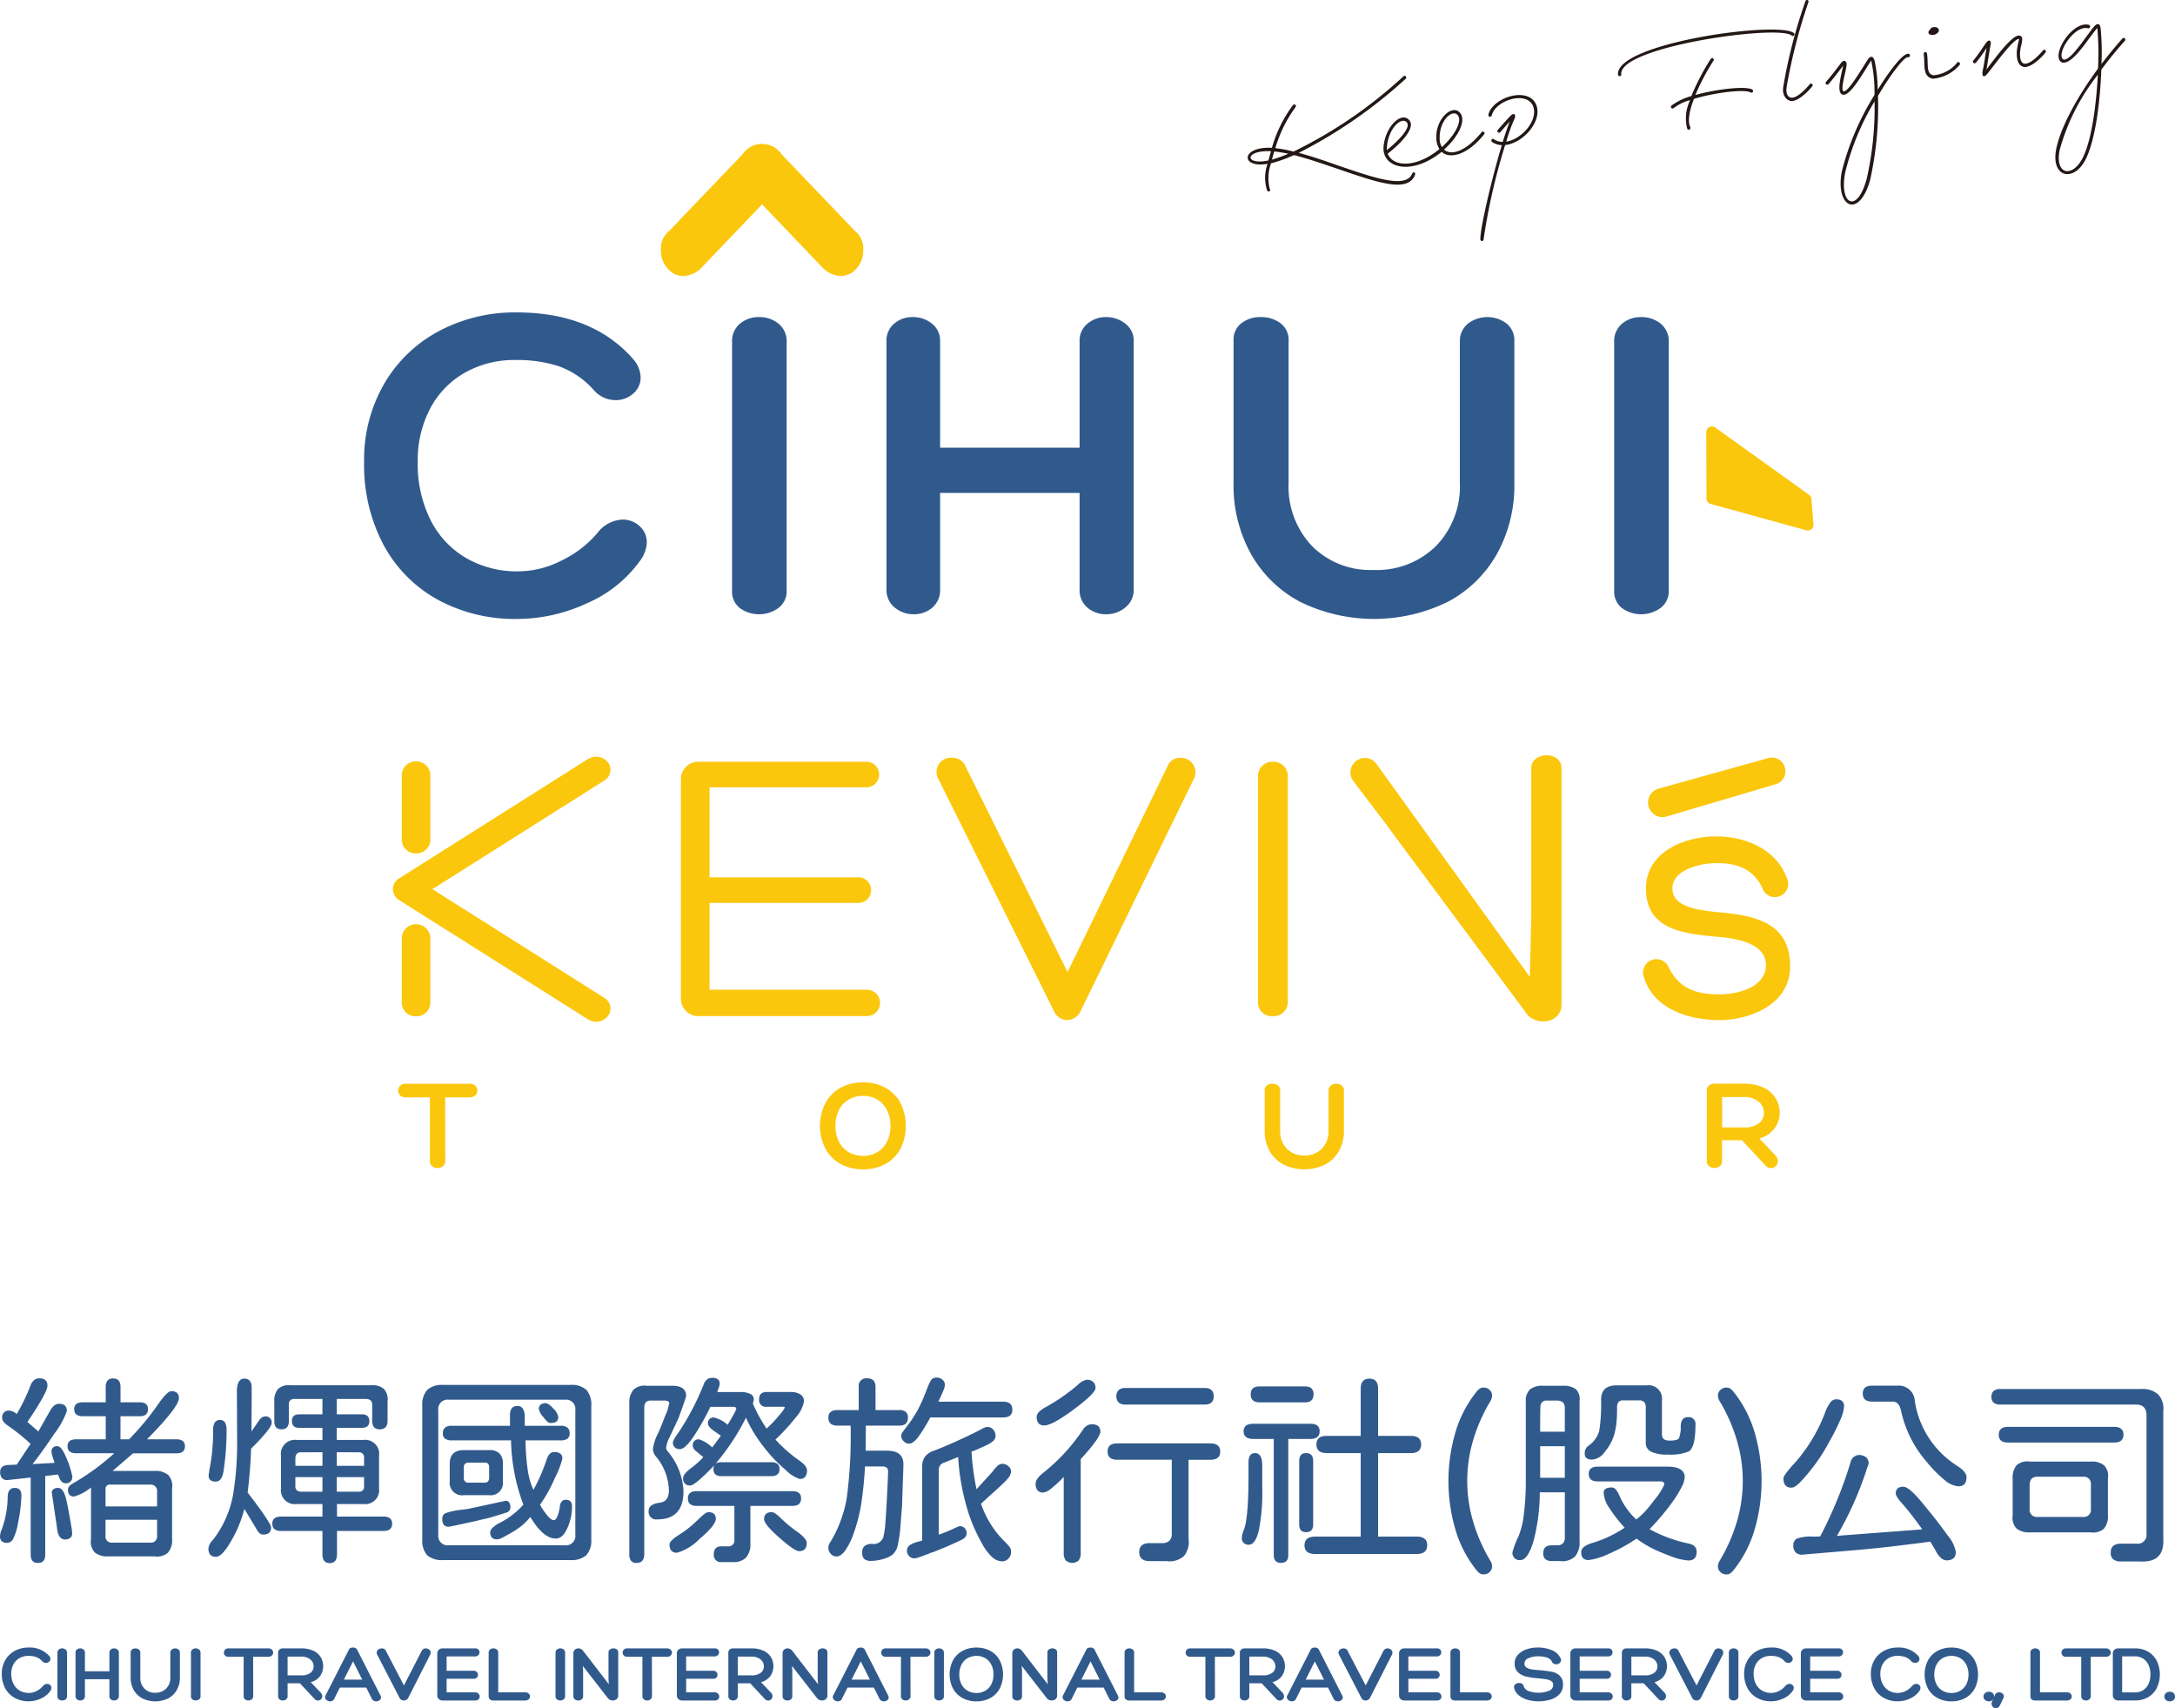 <svg xmlns="http://www.w3.org/2000/svg" xmlns:xlink="http://www.w3.org/1999/xlink" width="229.477" height="180.205" viewBox="0 0 229.477 180.205">
  <defs>
    <clipPath id="clip-path">
      <rect id="Rectangle_3874" data-name="Rectangle 3874" width="229.477" height="180.205" fill="none"/>
    </clipPath>
  </defs>
  <g id="Group_9795" data-name="Group 9795" transform="translate(-429 -4181)">
    <g id="Group_9794" data-name="Group 9794" transform="translate(429 4181)">
      <g id="Group_9793" data-name="Group 9793" clip-path="url(#clip-path)">
        <path id="Path_20403" data-name="Path 20403" d="M278.15,313.292a1.391,1.391,0,1,1,0,2.781H260.5a1.834,1.834,0,0,1-1.933-1.853V291.06a1.83,1.83,0,0,1,1.933-1.82h17.7a1.351,1.351,0,0,1-.044,2.7H261.589v9.495h15.768a1.352,1.352,0,0,1,0,2.7H261.589v9.153Z" transform="translate(-186.727 -208.88)" fill="#fbc70d"/>
        <path id="Path_20404" data-name="Path 20404" d="M357.257,287.732a1.46,1.46,0,0,1,1.386.883l10.775,21.725,10.526-21.679a1.43,1.43,0,0,1,1.347-.929,1.549,1.549,0,0,1,1.548,2.024l-12.076,24.766a1.625,1.625,0,0,1-1.384.885,1.571,1.571,0,0,1-1.428-1.016L355.705,289.8a1.508,1.508,0,0,1,1.552-2.07" transform="translate(-256.783 -207.791)" fill="#fbc70d"/>
        <path id="Path_20405" data-name="Path 20405" d="M479.277,289.24a1.511,1.511,0,0,1,1.594,1.559v23.8a1.491,1.491,0,0,1-1.594,1.477,1.432,1.432,0,0,1-1.554-1.477V290.8a1.5,1.5,0,0,1,1.554-1.559" transform="translate(-344.997 -208.88)" fill="#fbc70d"/>
        <path id="Path_20406" data-name="Path 20406" d="M626.642,331.285c1.174,2.512,3.205,2.966,5.372,2.966,2.311,0,4.927-.889,4.945-3.061.022-1.852-1.935-2.728-4.906-2.989-3.737-.331-7.748-.715-7.748-5.117,0-3.9,4.122-5.492,7.419-5.492,2.842,0,6.308,1.177,7.5,4.522a1.4,1.4,0,1,1-2.656.882c-1.043-2.125-2.861-2.584-4.817-2.584-1.807,0-4.659.741-4.654,2.653.005,1.8,2.1,2.292,5.244,2.561,3.71.347,7.177,1.234,7.177,5.666,0,4.006-4.189,5.68-7.52,5.68-2.761,0-6.772-.959-7.877-4.434a1.411,1.411,0,0,1,2.527-1.253" transform="translate(-450.644 -229.355)" fill="#fbc70d"/>
        <path id="Path_20407" data-name="Path 20407" d="M159.366,411.706a.7.7,0,0,1,.222.511.68.68,0,0,1-.222.5.817.817,0,0,1-.6.218h-2.582l.01,6.713a.644.644,0,0,1-.255.549.914.914,0,0,1-.56.194.881.881,0,0,1-.563-.194.67.67,0,0,1-.245-.549v-6.713H152.01a.758.758,0,0,1-.581-.215.7.7,0,0,1-.2-.5.744.744,0,0,1,.2-.511.758.758,0,0,1,.581-.215h6.761a.808.808,0,0,1,.6.215" transform="translate(-109.216 -297.166)" fill="#fbc70d"/>
        <path id="Path_20408" data-name="Path 20408" d="M319.873,417.985a3.974,3.974,0,0,1-1.582,1.612,4.74,4.74,0,0,1-2.367.57,4.807,4.807,0,0,1-2.38-.57,4,4,0,0,1-1.6-1.612,5.331,5.331,0,0,1,0-4.8,3.972,3.972,0,0,1,1.6-1.619,4.807,4.807,0,0,1,2.38-.57,4.725,4.725,0,0,1,2.357.57,3.935,3.935,0,0,1,1.592,1.613,5.433,5.433,0,0,1,0,4.805m-2.437.363a2.7,2.7,0,0,0,1.015-1.112,3.594,3.594,0,0,0,.362-1.644,3.653,3.653,0,0,0-.362-1.658,2.673,2.673,0,0,0-1.015-1.116,2.858,2.858,0,0,0-1.512-.4,2.928,2.928,0,0,0-1.528.4,2.643,2.643,0,0,0-1.027,1.116,3.649,3.649,0,0,0-.362,1.658,3.591,3.591,0,0,0,.362,1.644,2.668,2.668,0,0,0,1.027,1.112,2.93,2.93,0,0,0,1.528.4,2.861,2.861,0,0,0,1.512-.4" transform="translate(-224.862 -296.809)" fill="#fbc70d"/>
        <path id="Path_20409" data-name="Path 20409" d="M487.247,411.685a.961.961,0,0,1,1.148-.007.653.653,0,0,1,.234.539v4.246a4.314,4.314,0,0,1-.518,2.126,3.664,3.664,0,0,1-1.466,1.431,5.015,5.015,0,0,1-4.387,0,3.654,3.654,0,0,1-1.466-1.431,4.261,4.261,0,0,1-.52-2.126v-4.274a.615.615,0,0,1,.234-.518.926.926,0,0,1,.57-.18.964.964,0,0,1,.59.18.632.632,0,0,1,.24.532v4.26a2.6,2.6,0,0,0,.7,1.88,2.439,2.439,0,0,0,1.834.72,2.5,2.5,0,0,0,1.862-.72,2.563,2.563,0,0,0,.707-1.88v-4.228a.674.674,0,0,1,.241-.549" transform="translate(-346.838 -297.166)" fill="#fbc70d"/>
        <path id="Path_20410" data-name="Path 20410" d="M655.651,419.675a.731.731,0,0,1-.721.721.779.779,0,0,1-.581-.278l-2.488-2.665h-2.093v2.207a.662.662,0,0,1-.245.532.928.928,0,0,1-1.132,0,.615.615,0,0,1-.236-.519v-7.46a.68.68,0,0,1,.224-.523.825.825,0,0,1,.581-.2h3.1a4.754,4.754,0,0,1,2.051.4,2.974,2.974,0,0,1,1.267,1.081,2.8,2.8,0,0,1-1.68,4.287l1.666,1.76a.947.947,0,0,1,.29.658m-3.58-3.577a2.462,2.462,0,0,0,1.576-.433,1.343,1.343,0,0,0,.534-1.09,1.51,1.51,0,0,0-.569-1.2,2.333,2.333,0,0,0-1.541-.475h-2.3v3.2Z" transform="translate(-468.078 -297.165)" fill="#fbc70d"/>
        <path id="Path_20411" data-name="Path 20411" d="M639.163,290.566l-11.338,3.36a1.532,1.532,0,1,1-.8-2.956L638.4,287.8a1.439,1.439,0,1,1,.765,2.764" transform="translate(-451.964 -207.791)" fill="#fbc70d"/>
        <path id="Path_20412" data-name="Path 20412" d="M531.856,288.152V303.8l-.163,6.365-16.2-22.5a1.522,1.522,0,0,0-2.465,1.783l2.87,3.779v-.011l2.264,3.049.756,1.026.005.005,12.344,16.62c.882,1.475,3.776,1.267,3.776-.845V288.152c0-1.853-3.19-1.771-3.19,0" transform="translate(-370.292 -207.113)" fill="#fbc70d"/>
        <path id="Path_20413" data-name="Path 20413" d="M170.649,315.287a1.564,1.564,0,0,1-.857-.245l-19.936-12.589a1.358,1.358,0,0,1-.651-1.146,1.341,1.341,0,0,1,.651-1.134l19.936-12.6a1.61,1.61,0,0,1,2.1.352,1.309,1.309,0,0,1-.385,1.92l-18.134,11.461,18.134,11.466a1.305,1.305,0,0,1,.385,1.917,1.547,1.547,0,0,1-1.242.6" transform="translate(-107.751 -207.503)" fill="#fbc70d"/>
        <path id="Path_20414" data-name="Path 20414" d="M154.072,360.655a1.447,1.447,0,0,1-1.51-1.382v-6.944a1.514,1.514,0,0,1,3.017,0v6.944a1.444,1.444,0,0,1-1.507,1.382" transform="translate(-110.176 -253.444)" fill="#fbc70d"/>
        <path id="Path_20415" data-name="Path 20415" d="M154.072,298.786a1.453,1.453,0,0,1-1.51-1.386v-6.942a1.514,1.514,0,0,1,3.017,0V297.4a1.45,1.45,0,0,1-1.507,1.386" transform="translate(-110.176 -208.761)" fill="#fbc70d"/>
        <path id="Path_20416" data-name="Path 20416" d="M2.261,535.7a16.418,16.418,0,0,1-.384,3.029,5.408,5.408,0,0,1-.459,1.493.766.766,0,0,1-.65.491q-.768,0-.768-.7a2.12,2.12,0,0,1,.192-.747,10.228,10.228,0,0,0,.618-3.413q.021-.938.747-.938.7,0,.7.789m2.517-2.048v8.3q0,.874-.768.875t-.768-.875V533.82l-2.367.256a.736.736,0,0,1-.64-.181.908.908,0,0,1-.213-.65q0-.683.789-.747l.96-.042,1.45-2.175h.021a20.1,20.1,0,0,0-2.41-1.941q-.6-.405-.6-.81a.688.688,0,0,1,.789-.768,1.314,1.314,0,0,1,.747.363,19.876,19.876,0,0,0,1.408-2.9q.3-.874.981-.874.853,0,.853.789,0,.683-2.112,3.818l1.152,1,1.258-2.218q.405-.7.917-.7.831,0,.832.768a8.665,8.665,0,0,1-1.322,2.389q-1.429,2.133-2.3,3.2l2.325-.128-.192-.6a2.028,2.028,0,0,1-.128-.555.537.537,0,0,1,.618-.6q.426,0,.875,1.067a9.551,9.551,0,0,1,.7,2.111.651.651,0,0,1-.747.725q-.491,0-.746-.917Zm2.837,5.993a.61.61,0,0,1-.181.523.819.819,0,0,1-.565.181q-.747,0-.853-1.258l-.533-3.583a.456.456,0,0,1,.139-.448.8.8,0,0,1,.523-.149q.533,0,.81,1.088.128.448.448,2.218.021.149.171,1Zm11.9-9.107q0,.725-.917.725H14.034l-2.154,1.856H16.3a2.065,2.065,0,0,1,1.461.437,1.692,1.692,0,0,1,.395,1.4V540.3a2.024,2.024,0,0,1-.437,1.45,1.749,1.749,0,0,1-1.419.384H11.432a2.055,2.055,0,0,1-1.45-.427A1.715,1.715,0,0,1,9.6,540.3v-5.439a4.678,4.678,0,0,1-1.792.96q-.64,0-.64-.725,0-.384.64-.725a24.738,24.738,0,0,0,4.244-3.114H8.041q-.917,0-.917-.747,0-.725.917-.725h3.114v-2.432H8.745q-.917,0-.917-.747,0-.725.917-.725h2.41v-1.6a1.049,1.049,0,0,1,.192-.693.744.744,0,0,1,.6-.224q.768,0,.768.917v1.6h2.026q.874,0,.874.725,0,.747-.874.747H12.712v2.432h.9a27.144,27.144,0,0,0,3.093-3.732q.938-1.344,1.365-1.344.81,0,.81.725,0,.939-3.37,4.351H18.6q.917,0,.917.747m-7.87,4.031a.452.452,0,0,0-.512.512v1.792h5.439v-1.578a.665.665,0,0,0-.725-.725Zm4.927,3.711H11.134v1.685a.641.641,0,0,0,.725.725h3.989a.641.641,0,0,0,.725-.725Z" transform="translate(0 -377.946)" fill="#315a8c"/>
        <path id="Path_20417" data-name="Path 20417" d="M83.648,530.9q-.064,2.2-.363,4.607,2.474,3.221,2.474,3.69,0,.747-.832.746-.405,0-.683-.533l-1.28-2.133-.021-.043a13.216,13.216,0,0,1-1.45,3.477q-.917,1.578-1.536,1.579-.811,0-.81-.875a1.511,1.511,0,0,1,.469-.9,10.915,10.915,0,0,0,2.218-5.332,32.958,32.958,0,0,0,.341-5.076l-.021-5.247q0-1.364.789-1.365.768,0,.768.96v1.28l-.021,3.327.832-1.195a.8.8,0,0,1,.576-.384.632.632,0,0,1,.725.7q0,.533-2.176,2.709M79.169,533.7l.085-.6a20.094,20.094,0,0,0,.384-4.138q0-1.109.725-1.109.7,0,.7,1.045a27.944,27.944,0,0,1-.32,4.351q-.171,1.109-.832,1.109-.747,0-.747-.661m19.366,5.119q0,.747-.917.747H92.713v2.453q0,.938-.768.938t-.768-.938v-2.453H86.805q-.917,0-.917-.768,0-.746.917-.747h4.373v-1.322H88.469a1.471,1.471,0,0,1-1.664-1.664v-3.412a1.48,1.48,0,0,1,1.664-1.685h2.709v-1.28H88.725q-.768,0-.768-.725,0-.7.768-.7h2.453v-1.621H88.234a.528.528,0,0,0-.6.6v1.749q0,.853-.789.853-.747,0-.746-.853v-2.09a1.855,1.855,0,0,1,.395-1.312,1.625,1.625,0,0,1,1.269-.395h8.6a1.823,1.823,0,0,1,1.312.405,1.64,1.64,0,0,1,.373,1.3v2.047q0,.9-.832.9-.789,0-.789-.9v-1.706q0-.554-.619-.6H92.692v1.621h2.645q.788,0,.789.725,0,.7-.789.7H92.692v1.28h2.794a1.48,1.48,0,0,1,1.664,1.685v3.412a1.471,1.471,0,0,1-1.664,1.664H92.713v1.322h4.906q.917,0,.917.768m-7.358-7.55H88.9q-.533,0-.576.576v.853h2.858Zm0,2.624H88.319v.96q0,.533.576.576h2.282Zm1.514-2.624v1.429h2.879v-.853a.521.521,0,0,0-.576-.576Zm2.3,4.159a.509.509,0,0,0,.576-.576v-.96H92.692v1.536Z" transform="translate(-57.158 -378.056)" fill="#315a8c"/>
        <path id="Path_20418" data-name="Path 20418" d="M160.881,543.839a2.32,2.32,0,0,1-.512-1.685V528.1a2.328,2.328,0,0,1,.523-1.7,2.3,2.3,0,0,1,1.674-.523H176a2.289,2.289,0,0,1,1.685.523,2.36,2.36,0,0,1,.512,1.7v14.055a2.289,2.289,0,0,1-.523,1.685,2.325,2.325,0,0,1-1.674.512H162.566a2.319,2.319,0,0,1-1.685-.512m15.634-2.176V528.546a.99.99,0,0,0-1.13-1.109h-12.2a.99.99,0,0,0-1.13,1.109v13.117a1,1,0,0,0,1.13,1.13h12.2a1,1,0,0,0,1.13-1.13m-13.874-1.024a.962.962,0,0,1-.16-.618.63.63,0,0,1,.3-.6,7.01,7.01,0,0,1,1.813-.384,8.779,8.779,0,0,0,1.066-.181q.618-.138.853-.181l1.066-.235,1-.213.491-.107a.412.412,0,0,1,.448.128.851.851,0,0,1,.149.533.581.581,0,0,1-.128.373.564.564,0,0,1-.341.2l-.32.107q-.256.085-1.13.341A7.69,7.69,0,0,1,167,540q-.491.107-.789.192l-1.088.235q-1.792.405-1.984.405a.616.616,0,0,1-.5-.192m4.895.768a.729.729,0,0,1,.277-.48,2.979,2.979,0,0,1,.683-.48,8.311,8.311,0,0,0,2.538-1.941,20.3,20.3,0,0,1-1.3-6.782H163.5a1.238,1.238,0,0,1-.725-.171.663.663,0,0,1-.234-.576.726.726,0,0,1,.234-.6,1.133,1.133,0,0,1,.725-.192h6.121v-1.13q0-.96.789-.96a.639.639,0,0,1,.576.3,1.58,1.58,0,0,1,.192.853v.938h3.775a1.133,1.133,0,0,1,.725.192.727.727,0,0,1,.235.6.664.664,0,0,1-.235.576,1.238,1.238,0,0,1-.725.171h-3.69a23.407,23.407,0,0,0,.245,3.22,7.406,7.406,0,0,0,.587,2,19.073,19.073,0,0,0,1.408-3.242q.256-.746.768-.746a1.1,1.1,0,0,1,.661.16.638.638,0,0,1,.213.544,9.084,9.084,0,0,1-.768,1.984,14.9,14.9,0,0,1-1.579,2.858v.021a6.8,6.8,0,0,0,.8,1.173q.395.448.65.448.193,0,.373-.405a3.966,3.966,0,0,0,.267-1.109.84.84,0,0,1,.2-.47.544.544,0,0,1,.416-.171q.661,0,.661.7a5.506,5.506,0,0,1-.469,2.24q-.491,1.151-1.237,1.152-1.323,0-2.666-2.24h-.064a5.544,5.544,0,0,1-.853.874,8.6,8.6,0,0,1-1.066.725q-.7.405-1.024.565a1.263,1.263,0,0,1-.533.16q-.725,0-.725-.768m-4.266-5.375V534.2q0-1.45,1.514-1.45h2.623a1.538,1.538,0,0,1,1.109.352,1.471,1.471,0,0,1,.363,1.1v1.834a1.3,1.3,0,0,1-1.472,1.472h-2.623a1.32,1.32,0,0,1-1.514-1.472m4.159-.362v-1.088a.583.583,0,0,0-.107-.395.508.508,0,0,0-.384-.117h-1.664a.452.452,0,0,0-.512.512v1.088a.452.452,0,0,0,.512.512h1.664q.49,0,.491-.512m6.143-5.919a5.419,5.419,0,0,1-.469-.544,1.569,1.569,0,0,1-.426-.81.532.532,0,0,1,.192-.448.812.812,0,0,1,.512-.149q.32,0,.832.576a1.64,1.64,0,0,1,.512.874q0,.64-.768.64a.539.539,0,0,1-.384-.139" transform="translate(-115.814 -379.774)" fill="#315a8c"/>
        <path id="Path_20419" data-name="Path 20419" d="M241.923,538.124a.8.8,0,0,1-.9-.917q0-.7,1.216-.853.916-.128.917-1.3a5.78,5.78,0,0,0-1.344-3.541,1.323,1.323,0,0,1-.341-.81,4.894,4.894,0,0,1,.512-1.6q.363-.788.768-1.877l.235-.533.192-.746.021-.086a.226.226,0,0,0-.139-.2.791.791,0,0,0-.373-.075H241.22q-.619,0-.661.661v15.527q0,.939-.81.939a.711.711,0,0,1-.587-.224,1.133,1.133,0,0,1-.181-.714V525.9a2.068,2.068,0,0,1,.437-1.45,1.656,1.656,0,0,1,1.354-.426h2.709q1.493,0,1.493,1.066,0,.15-.789,2.325l-.96,2.047a3.066,3.066,0,0,0-.363,1.152.866.866,0,0,0,.213.384,6.919,6.919,0,0,1,1.621,4.159q0,2.965-2.773,2.965m6.185-.064q0,.683-1.728,2.133a5.338,5.338,0,0,1-2.368,1.45q-.789,0-.789-.875,0-.384.981-1a11.267,11.267,0,0,0,1.9-1.493q.916-.917,1.194-.917.811,0,.81.7m-4.052-8.937.277-.405a27.4,27.4,0,0,0,2.474-4.778,1.243,1.243,0,0,1,.373-.576.87.87,0,0,1,.544-.171q.789,0,.789.6a1.305,1.305,0,0,1-.086.416c-.057.164-.093.266-.106.309l-.064.171h2.389a2.365,2.365,0,0,1,1.1.2.624.624,0,0,1,.373.565,1.71,1.71,0,0,1-.107.448,16.64,16.64,0,0,0,1.45,2.645,12.444,12.444,0,0,0,1.28-1.344,4.524,4.524,0,0,0,.64-.853c0-.071-.05-.107-.149-.107h-1.749a.707.707,0,0,1-.811-.789q0-.768.811-.768h2.474a1.9,1.9,0,0,1,1.077.256.849.849,0,0,1,.373.747,3.4,3.4,0,0,1-.874,1.685A20.075,20.075,0,0,1,254.4,529.7a15.28,15.28,0,0,0,2.581,2.261q.746.533.747.981,0,.918-.768.917a3.738,3.738,0,0,1-1.472-.939,15.538,15.538,0,0,1-2.41-2.559,14.282,14.282,0,0,1-1.791-2.965,24.163,24.163,0,0,1-3.2,4.842,1.031,1.031,0,0,1,.6-.149h5.268q.874,0,.874.725,0,.746-.874.747h-5.268q-.832,0-.832-.747a.748.748,0,0,1,.107-.405l-.32.32q-1.77,1.813-2.218,1.813a.688.688,0,0,1-.768-.789q0-.4.789-1a9.53,9.53,0,0,0,1.344-1.195l-.768-.64a.763.763,0,0,1-.341-.576.594.594,0,0,1,.682-.661,3.669,3.669,0,0,1,1.365.853l.917-1.237-.618-.427q-.747-.511-.747-.853a.566.566,0,0,1,.64-.64,3.147,3.147,0,0,1,1.408.747l.021.021q.384-.619.65-1.109a2.423,2.423,0,0,0,.266-.576q0-.213-.32-.213h-2.41a25.1,25.1,0,0,1-1.888,3.306q-.821,1.152-1.312,1.152a.669.669,0,0,1-.747-.768,2.947,2.947,0,0,1,.469-.81m12.136,7.572h-4.436v3.946a2.153,2.153,0,0,1-.448,1.493,1.818,1.818,0,0,1-1.407.491h-1.152a.745.745,0,0,1-.853-.832q0-.832.789-.832h.682a.612.612,0,0,0,.7-.619V536.7H246.1q-.939,0-.939-.789,0-.768.939-.768h10.088q.917,0,.917.768,0,.789-.917.789m1.514,3.9q0,.875-.811.874-.469,0-2.09-1.429-1.6-1.408-1.6-1.941,0-.746.81-.747.32,0,.981.661a14.034,14.034,0,0,0,1.706,1.408q1,.726,1,1.173" transform="translate(-172.584 -377.834)" fill="#315a8c"/>
        <path id="Path_20420" data-name="Path 20420" d="M322.511,532.3l-.149,4.33-.149,1.877a14.405,14.405,0,0,1-.309,2.261,1.777,1.777,0,0,1-.565.981,2.89,2.89,0,0,1-.992.448,4.5,4.5,0,0,1-1.227.192,1.076,1.076,0,0,1-.746-.2.929.929,0,0,1-.213-.693.865.865,0,0,1,.245-.672,1.169,1.169,0,0,1,.8-.224,1.086,1.086,0,0,0,1.173-.683,8.656,8.656,0,0,0,.235-1.674q.107-1.312.234-4.106l.043-1.109q.042-.6-.6-.6h-1.835a39.538,39.538,0,0,1-.416,4.053,17.186,17.186,0,0,1-.757,2.943,7.3,7.3,0,0,1-.9,1.856q-.47.64-.917.64a.826.826,0,0,1-.618-.266.878.878,0,0,1-.256-.629.993.993,0,0,1,.032-.277,1.611,1.611,0,0,1,.16-.32,12.16,12.16,0,0,0,1.088-2.24,12.943,12.943,0,0,0,.661-2.431,50.543,50.543,0,0,0,.406-7.636h-1.386q-.96,0-.96-.832,0-.81.96-.81h2.24v-2.432a.8.8,0,0,1,.9-.917q.874,0,.874.917v2.432h2.5a1.05,1.05,0,0,1,.693.192.772.772,0,0,1,.224.618q0,.832-.917.832h-3.52l-.021,2.645H320.8q1.77,0,1.706,1.536m1.482-2.879q-.48.6-.885.6a.781.781,0,0,1-.576-.266.809.809,0,0,1-.256-.565.707.707,0,0,1,.139-.363q.138-.213.523-.7a13.42,13.42,0,0,0,1.088-1.664,17.283,17.283,0,0,0,.939-2.133,8.535,8.535,0,0,1,.373-.853.844.844,0,0,1,.288-.341.819.819,0,0,1,.405-.085.879.879,0,0,1,.6.224.677.677,0,0,1,.256.523,1.54,1.54,0,0,1-.117.523q-.118.309-.566,1.269h6.825q.981,0,.981.853,0,.811-.981.81h-7.678a17.177,17.177,0,0,1-1.354,2.175m9.47,4.351q-.416.469-1.866,1.749l-.9.832a10.219,10.219,0,0,0,2.559,4.052,4.171,4.171,0,0,1,.49.555.825.825,0,0,1,.128.469,1,1,0,0,1-.277.7.872.872,0,0,1-.662.3,1.633,1.633,0,0,1-.992-.384,5.369,5.369,0,0,1-1.162-1.536,17.308,17.308,0,0,1-1.685-4.138,23.624,23.624,0,0,1-.81-4.948l-.213.085-1.386.555a.655.655,0,0,0-.331.288.857.857,0,0,0-.117.437v6.825q.9-.32,1.536-.618.32-.149.469-.213a.644.644,0,0,1,.235-.064.664.664,0,0,1,.5.213.717.717,0,0,1,.2.512.644.644,0,0,1-.107.384,1.154,1.154,0,0,1-.363.3q-.235.128-1.578.725-.448.192-1.472.6a2.93,2.93,0,0,0-.405.139c-.114.049-.213.089-.3.117q-.448.17-.789.288a1.767,1.767,0,0,1-.512.117.735.735,0,0,1-.533-.235.758.758,0,0,1-.234-.555.7.7,0,0,1,.224-.544,2.127,2.127,0,0,1,.778-.373l.6-.171V532.49a1.856,1.856,0,0,1,.267-1.056,1.909,1.909,0,0,1,.928-.651q1.088-.405,2.741-1.162t2.293-1.12a3.575,3.575,0,0,1,.395-.192.926.926,0,0,1,.309-.043.738.738,0,0,1,.565.277.94.94,0,0,1,.245.64.721.721,0,0,1-.171.48,2.1,2.1,0,0,1-.618.437q-.448.235-1.408.64l-.341.128a27.1,27.1,0,0,0,.533,3.967l.32-.363,1.365-1.493a3.476,3.476,0,0,1,.586-.661.753.753,0,0,1,.459-.171.929.929,0,0,1,.629.256.74.74,0,0,1,.288.555,1.336,1.336,0,0,1-.416.81" transform="translate(-227.193 -377.724)" fill="#315a8c"/>
        <path id="Path_20421" data-name="Path 20421" d="M400.11,529.366q0,.64-2.069,2.9v9.854a1.3,1.3,0,0,1-.213.832,1.038,1.038,0,0,1-1.365,0,1.3,1.3,0,0,1-.213-.832v-7.977a12.933,12.933,0,0,1-1.365,1.258,1.546,1.546,0,0,1-.789.384.753.753,0,0,1-.619-.234,1.1,1.1,0,0,1-.192-.7q0-.511.811-1.152a19.913,19.913,0,0,0,4.18-4.543,1.164,1.164,0,0,1,.9-.576q.938,0,.938.789m-6.526-.885a1.047,1.047,0,0,1-.192-.693q0-.512,1.045-1.066a20.33,20.33,0,0,0,3.327-2.325,1.817,1.817,0,0,1,.917-.512.959.959,0,0,1,.672.224.837.837,0,0,1,.245.65q0,.555-2.3,2.261-2.261,1.685-3.093,1.685a.772.772,0,0,1-.618-.224m19.174,2.975q0,.875-1.066.875h-2.282v8.3a2.349,2.349,0,0,1-.49,1.856,2.251,2.251,0,0,1-1.813.533h-1.791q-1.109,0-1.109-.96,0-.939,1.109-.938h1.28a1.1,1.1,0,0,0,.789-.245,1.036,1.036,0,0,0,.256-.779V532.33H401.9q-1.024,0-1.024-.875,0-.853,1.024-.853h9.79q1.066,0,1.066.853m-10.718-5.172a.985.985,0,0,1,0-1.3,1.023,1.023,0,0,1,.715-.224h8.361q.96,0,.96.874t-.96.875h-8.361a1.025,1.025,0,0,1-.715-.224" transform="translate(-284.018 -378.333)" fill="#315a8c"/>
        <path id="Path_20422" data-name="Path 20422" d="M473.744,532.651v2.41a20.347,20.347,0,0,1-.363,4.458q-.363,1.494-1.045,1.493a.672.672,0,0,1-.746-.747,2.269,2.269,0,0,1,.213-.81q.512-1.3.491-6.143v-1q0-.959.7-.96.746,0,.747,1.3m2.751-2.794V542.1q0,.832-.768.832t-.768-.832V529.857h-2.154q-1.024,0-1.024-.811,0-.789,1.024-.789h6.036q.96,0,.96.789,0,.811-.96.811Zm-3.967-4.714q0-.832.96-.832h4.756q.917,0,.917.832,0,.854-.917.854h-4.756q-.96,0-.96-.854m5.844,14.547q-.726,0-.725-.81v-6.7q0-.832.725-.832.746,0,.747.832v6.7q0,.811-.747.81m12.776,1.386q0,.917-1.109.917H479.332q-1.131,0-1.13-.917t1.13-.917h4.8V531.35h-3.583q-1.088,0-1.088-.917,0-.9,1.088-.9h3.583v-4.97q0-1.066.917-1.067t.917,1.067v4.97h3.455q1.088,0,1.088.9,0,.917-1.088.917h-3.455v8.809h4.074q1.109,0,1.109.917" transform="translate(-340.568 -378.056)" fill="#315a8c"/>
        <path id="Path_20423" data-name="Path 20423" d="M553.385,546.5a1.661,1.661,0,0,1-.331-.3,12.349,12.349,0,0,1-2.229-4.2,18.216,18.216,0,0,1,0-10.537,12.356,12.356,0,0,1,2.229-4.2,1.661,1.661,0,0,1,.331-.3.755.755,0,0,1,.395-.086.875.875,0,0,1,.608.245.794.794,0,0,1,.267.608,1.311,1.311,0,0,1-.128.49,17.7,17.7,0,0,0-1.845,4.127,15.085,15.085,0,0,0,0,8.766,17.682,17.682,0,0,0,1.845,4.128,1.31,1.31,0,0,1,.128.49.794.794,0,0,1-.267.608.874.874,0,0,1-.608.245.762.762,0,0,1-.395-.085" transform="translate(-397.227 -380.496)" fill="#315a8c"/>
        <path id="Path_20424" data-name="Path 20424" d="M577.625,543.737q0-.832.917-.832h.576a.771.771,0,0,0,.586-.213.865.865,0,0,0,.2-.618v-4.756h-2.645a20.189,20.189,0,0,1-.683,5.225q-.6,1.92-1.344,1.92a.745.745,0,0,1-.853-.832,9.512,9.512,0,0,1,.661-1.728,9.175,9.175,0,0,0,.544-2.314,28.479,28.479,0,0,0,.2-3.679v-8.147a1.659,1.659,0,0,1,.437-1.3,2.05,2.05,0,0,1,1.376-.384h2.09a2.131,2.131,0,0,1,1.386.363,1.483,1.483,0,0,1,.384,1.258v14.781a2.28,2.28,0,0,1-.491,1.621,1.991,1.991,0,0,1-1.578.469h-.853q-.917,0-.917-.832m2.282-15.335q0-.725-.768-.768h-1.13a.6.6,0,0,0-.661.491q-.043.235-.043,2.794h2.6Zm0,4.052h-2.6v3.328h2.6Zm11.24,11.624q-1.152-.427-1.984-.832a11.425,11.425,0,0,1-1.685-1.045,18.079,18.079,0,0,1-2.922,1.6,7.124,7.124,0,0,1-2.133.661q-.789,0-.789-.832,0-.618,1.194-.981a12.489,12.489,0,0,0,3.391-1.6,16.592,16.592,0,0,1-1.674-2.165A3.056,3.056,0,0,1,584,537.36q0-.554.853-.555a.546.546,0,0,1,.416.2,2.794,2.794,0,0,1,.395.672,7.457,7.457,0,0,0,1.77,2.5,6.845,6.845,0,0,0,.917-.822,15.955,15.955,0,0,0,1.024-1.269,6.594,6.594,0,0,0,1.024-1.6q0-.32-.426-.32h-6.591q-.96,0-.96-.789,0-.768.96-.768h7.359q1.77,0,1.813,1.088a2.453,2.453,0,0,1-.277.96,11.653,11.653,0,0,1-.875,1.472q-.533.768-1.248,1.621t-1.312,1.451a14.745,14.745,0,0,0,4.2,1.536q.768.192.768.853,0,.917-.875.917a6.147,6.147,0,0,1-1.791-.427M582,533.2a.952.952,0,0,1,.384-.789,2.854,2.854,0,0,0,1.152-1.6,18.28,18.28,0,0,0,.192-3.263q0-1.514,1.643-1.514h3.156a1.415,1.415,0,0,1,1.621,1.579V531.2q0,.661.789.661.852,0,1-.235a3.1,3.1,0,0,0,.192-1.258q.021-.981.747-.981a.707.707,0,0,1,.81.789q0,2.431-.725,2.837a5.154,5.154,0,0,1-2.218.32,3.748,3.748,0,0,1-1.749-.309,1,1,0,0,1-.554-.928v-3.733a.8.8,0,0,0-.171-.565.733.733,0,0,0-.555-.181h-1.642a.629.629,0,0,0-.512.181.963.963,0,0,0-.149.608,14.165,14.165,0,0,1-.085,1.781,7.415,7.415,0,0,1-.256,1.184,5.121,5.121,0,0,1-.96,1.685,1.763,1.763,0,0,1-1.344.811q-.768,0-.768-.661" transform="translate(-414.802 -379.885)" fill="#315a8c"/>
        <path id="Path_20425" data-name="Path 20425" d="M652.646,546.341a.792.792,0,0,1-.267-.608,1.318,1.318,0,0,1,.128-.491,17.71,17.71,0,0,0,1.845-4.127,15.088,15.088,0,0,0,0-8.766,17.716,17.716,0,0,0-1.845-4.127,1.318,1.318,0,0,1-.128-.49.792.792,0,0,1,.267-.608.873.873,0,0,1,.608-.245.759.759,0,0,1,.395.086,1.666,1.666,0,0,1,.331.3,12.36,12.36,0,0,1,2.229,4.2,18.215,18.215,0,0,1,0,10.536,12.362,12.362,0,0,1-2.229,4.2,1.666,1.666,0,0,1-.331.3.759.759,0,0,1-.395.086.873.873,0,0,1-.608-.245" transform="translate(-471.128 -380.495)" fill="#315a8c"/>
        <path id="Path_20426" data-name="Path 20426" d="M677.253,535.9q0-.34,1.344-1.791a17.157,17.157,0,0,0,3.114-5.311,3.713,3.713,0,0,1,.512-.928.759.759,0,0,1,.6-.309q.832,0,.832.746a4.194,4.194,0,0,1-.384,1.387,20.764,20.764,0,0,1-1.13,2.26,19.485,19.485,0,0,1-3.2,4.437,3.194,3.194,0,0,1-.469.373.731.731,0,0,1-.384.118q-.832,0-.832-.982m16.124,7.743-.618-1.066-.341.042-.789.107q-.384.043-2.176.267t-4.1.437l-6.014.512a.96.96,0,0,1-.779-.213.986.986,0,0,1-.267-.746.816.816,0,0,1,.32-.7,4.1,4.1,0,0,1,1.791-.235l.725-.021a45.09,45.09,0,0,0,3.2-7.806.963.963,0,0,1,.981-.789,1.363,1.363,0,0,1,.683.256.967.967,0,0,1,.256.576.752.752,0,0,1-.064.267q-.064.16-.086.224a35.82,35.82,0,0,1-3.2,7.209l9-.683q-1.323-1.834-2.048-2.644-.747-.811-.747-1.152,0-.7.81-.7.618,0,2.154,1.9,1.45,1.749,2.517,3.242a3.617,3.617,0,0,1,.853,1.749q0,.874-.981.874-.555,0-1.088-.9m.928-7.54a12.85,12.85,0,0,1-1.909-1.93,12.051,12.051,0,0,1-2.709-5.332q-.192-1.024-.875-1.045h-2.2q-.981,0-.981-.853,0-.832.981-.832H689.3a1.692,1.692,0,0,1,1.813,1.6,9.833,9.833,0,0,0,4.415,6.825q1.045.661,1.045,1.237,0,.959-.853.96a2.491,2.491,0,0,1-1.418-.629" transform="translate(-489.091 -379.941)" fill="#315a8c"/>
        <path id="Path_20427" data-name="Path 20427" d="M769.1,545.385a.882.882,0,0,1-.267-.714q0-.939,1.088-.939h1.621a.934.934,0,0,0,1.067-1.045V530.209q0-1.152-1.109-1.152h-14.29a1.132,1.132,0,0,1-.725-.192.753.753,0,0,1-.235-.619.787.787,0,0,1,.235-.629,1.09,1.09,0,0,1,.725-.2h14.845a2.472,2.472,0,0,1,1.77.555,2.2,2.2,0,0,1,.554,1.771V543.2q.15,2.559-2.452,2.41h-2a1.258,1.258,0,0,1-.821-.224m-12.083-13.149q0-.831,1-.832h11.155q1,0,1,.832t-1,.832H758.017q-1,0-1-.832m1.856,9.875a1.648,1.648,0,0,1-.384-1.365v-3.882a1.979,1.979,0,0,1,.427-1.418,1.708,1.708,0,0,1,1.386-.373h6.463a1.944,1.944,0,0,1,1.4.427,1.607,1.607,0,0,1,.373,1.322v3.924a1.948,1.948,0,0,1-.437,1.418,1.706,1.706,0,0,1-1.376.373H760.3a2.019,2.019,0,0,1-1.429-.427m7.87-2.026V537.5a.747.747,0,0,0-.832-.832h-4.82q-.768,0-.811.832v2.581a.75.75,0,0,0,.811.832h4.82a.747.747,0,0,0,.832-.832" transform="translate(-546.138 -380.883)" fill="#315a8c"/>
        <path id="Path_20428" data-name="Path 20428" d="M5.685,626.444a.535.535,0,0,1,.147.345.385.385,0,0,1-.138.3.482.482,0,0,1-.328.121.533.533,0,0,1-.4-.182,1.573,1.573,0,0,0-.647-.444,2.479,2.479,0,0,0-.794-.117,1.872,1.872,0,0,0-.954.237,1.654,1.654,0,0,0-.639.665,2.062,2.062,0,0,0-.229.988,2.306,2.306,0,0,0,.233,1.062,1.7,1.7,0,0,0,.656.708,1.878,1.878,0,0,0,.975.25,1.784,1.784,0,0,0,.8-.2,1.993,1.993,0,0,0,.656-.505.617.617,0,0,1,.466-.25.456.456,0,0,1,.315.121.391.391,0,0,1,.134.3.6.6,0,0,1-.129.345,2.354,2.354,0,0,1-.98.781,3.066,3.066,0,0,1-1.282.289,2.98,2.98,0,0,1-1.489-.363,2.519,2.519,0,0,1-1-1.019,3.152,3.152,0,0,1-.354-1.519,2.8,2.8,0,0,1,.371-1.45,2.561,2.561,0,0,1,1.014-.975,2.992,2.992,0,0,1,1.437-.345,2.725,2.725,0,0,1,2.149.855" transform="translate(-0.515 -451.781)" fill="#315a8c"/>
        <path id="Path_20429" data-name="Path 20429" d="M21.957,626.02a.539.539,0,0,1,.354-.121.555.555,0,0,1,.358.121.416.416,0,0,1,.151.345v4.592a.386.386,0,0,1-.151.324.61.61,0,0,1-.712,0,.386.386,0,0,1-.147-.328v-4.592a.421.421,0,0,1,.147-.345" transform="translate(-15.751 -452.005)" fill="#315a8c"/>
        <path id="Path_20430" data-name="Path 20430" d="M33.095,626.02a.393.393,0,0,1,.156.328v4.584a.414.414,0,0,1-.156.341.55.55,0,0,1-.354.125.526.526,0,0,1-.345-.121.422.422,0,0,1-.147-.345v-1.778H29.668v1.778a.422.422,0,0,1-.147.345.516.516,0,0,1-.337.121.545.545,0,0,1-.358-.125.419.419,0,0,1-.151-.341v-4.584a.409.409,0,0,1,.143-.328.509.509,0,0,1,.341-.121.556.556,0,0,1,.358.121.4.4,0,0,1,.151.328v1.968h2.581v-1.968a.4.4,0,0,1,.147-.328.526.526,0,0,1,.345-.121.561.561,0,0,1,.354.121" transform="translate(-20.708 -452.005)" fill="#315a8c"/>
        <path id="Path_20431" data-name="Path 20431" d="M53.954,626.02a.593.593,0,0,1,.712,0,.4.4,0,0,1,.147.333v2.624a2.609,2.609,0,0,1-.324,1.312,2.248,2.248,0,0,1-.911.885,3.108,3.108,0,0,1-2.727,0,2.245,2.245,0,0,1-.911-.885,2.609,2.609,0,0,1-.324-1.312v-2.642a.377.377,0,0,1,.147-.319.564.564,0,0,1,.354-.112.6.6,0,0,1,.367.112.383.383,0,0,1,.151.328v2.633a1.6,1.6,0,0,0,.431,1.161,1.515,1.515,0,0,0,1.139.444,1.557,1.557,0,0,0,1.157-.444,1.579,1.579,0,0,0,.44-1.161v-2.616a.407.407,0,0,1,.151-.337" transform="translate(-35.832 -452.005)" fill="#315a8c"/>
        <path id="Path_20432" data-name="Path 20432" d="M72.663,626.02a.539.539,0,0,1,.354-.121.556.556,0,0,1,.358.121.416.416,0,0,1,.151.345v4.592a.386.386,0,0,1-.151.324.61.61,0,0,1-.712,0,.386.386,0,0,1-.147-.328v-4.592a.421.421,0,0,1,.147-.345" transform="translate(-52.369 -452.005)" fill="#315a8c"/>
        <path id="Path_20433" data-name="Path 20433" d="M90.094,626.033a.425.425,0,0,1,.138.315.414.414,0,0,1-.138.306.51.51,0,0,1-.371.134H88.118l.009,4.152a.4.4,0,0,1-.16.337.566.566,0,0,1-.35.121.543.543,0,0,1-.35-.121.407.407,0,0,1-.151-.337v-4.152h-1.6a.475.475,0,0,1-.358-.129.431.431,0,0,1-.125-.311.446.446,0,0,1,.125-.315.467.467,0,0,1,.358-.134h4.2a.512.512,0,0,1,.371.134" transform="translate(-61.41 -452.005)" fill="#315a8c"/>
        <path id="Path_20434" data-name="Path 20434" d="M110.265,630.957a.456.456,0,0,1-.449.449.492.492,0,0,1-.363-.173l-1.545-1.648h-1.3v1.364a.4.4,0,0,1-.151.328.544.544,0,0,1-.35.121.551.551,0,0,1-.354-.117.39.39,0,0,1-.147-.324v-4.609a.417.417,0,0,1,.138-.324.519.519,0,0,1,.363-.125h1.925a2.975,2.975,0,0,1,1.273.246,1.824,1.824,0,0,1,.79.669,1.856,1.856,0,0,1-.065,2.02,1.761,1.761,0,0,1-.98.63l1.036,1.088a.582.582,0,0,1,.181.406m-2.227-2.21a1.534,1.534,0,0,0,.98-.268.829.829,0,0,0,.333-.673.925.925,0,0,0-.354-.743,1.457,1.457,0,0,0-.958-.293h-1.433v1.977Z" transform="translate(-76.264 -452.005)" fill="#315a8c"/>
        <path id="Path_20435" data-name="Path 20435" d="M126.831,625.83l2.443,4.791a.438.438,0,0,1,.069.233.347.347,0,0,1-.156.294.6.6,0,0,1-.362.112.55.55,0,0,1-.255-.064.413.413,0,0,1-.186-.186l-.6-1.2H125l-.6,1.2a.393.393,0,0,1-.177.19.544.544,0,0,1-.254.06.572.572,0,0,1-.363-.129.386.386,0,0,1-.164-.311.474.474,0,0,1,.043-.173l2.46-4.817a.357.357,0,0,1,.168-.19.651.651,0,0,1,.28-.052.447.447,0,0,1,.44.242m-1.407,3.142h1.933l-.967-1.925Z" transform="translate(-89.144 -451.78)" fill="#315a8c"/>
        <path id="Path_20436" data-name="Path 20436" d="M143.044,626.357a.41.41,0,0,1,.159-.324.6.6,0,0,1,.639-.073.444.444,0,0,1,.177.207l1.9,3.643,1.865-3.626a.515.515,0,0,1,.186-.211.468.468,0,0,1,.254-.073.563.563,0,0,1,.358.126.391.391,0,0,1,.159.323.519.519,0,0,1-.06.233l-2.314,4.549a.538.538,0,0,1-.19.194.492.492,0,0,1-.259.073.554.554,0,0,1-.272-.069.46.46,0,0,1-.194-.216l-2.365-4.575a.485.485,0,0,1-.043-.181" transform="translate(-103.302 -452.005)" fill="#315a8c"/>
        <path id="Path_20437" data-name="Path 20437" d="M170.408,630.673a.443.443,0,0,1,.129.311.393.393,0,0,1-.125.294.483.483,0,0,1-.35.121h-3.427a.57.57,0,0,1-.41-.151.485.485,0,0,1-.16-.367v-4.472a.472.472,0,0,1,.16-.362.582.582,0,0,1,.41-.147h3.427a.453.453,0,0,1,.341.121.407.407,0,0,1,.116.293.426.426,0,0,1-.125.3.434.434,0,0,1-.333.134H167.05v1.511h2.857a.428.428,0,0,1,.449.431.408.408,0,0,1-.116.294.441.441,0,0,1-.333.121H167.05v1.433h3.013a.451.451,0,0,1,.345.138" transform="translate(-119.928 -452.005)" fill="#315a8c"/>
        <path id="Path_20438" data-name="Path 20438" d="M185.7,631.281a.454.454,0,0,1-.125-.349v-4.592a.385.385,0,0,1,.151-.324.568.568,0,0,1,.358-.117.557.557,0,0,1,.35.117.386.386,0,0,1,.151.324v4.195h2.831a.534.534,0,0,1,.38.13.4.4,0,0,1,0,.609.546.546,0,0,1-.38.125H186.1a.561.561,0,0,1-.393-.117" transform="translate(-134.019 -452.005)" fill="#315a8c"/>
        <path id="Path_20439" data-name="Path 20439" d="M211.109,626.02a.539.539,0,0,1,.354-.121.557.557,0,0,1,.358.121.416.416,0,0,1,.151.345v4.592a.386.386,0,0,1-.151.324.611.611,0,0,1-.712,0,.387.387,0,0,1-.147-.328v-4.592a.422.422,0,0,1,.147-.345" transform="translate(-152.35 -452.005)" fill="#315a8c"/>
        <path id="Path_20440" data-name="Path 20440" d="M221.6,626.011a.62.62,0,0,1,.367-.112.582.582,0,0,1,.354.108.367.367,0,0,1,.147.315v4.558a.46.46,0,0,1-.173.38.631.631,0,0,1-.406.138.656.656,0,0,1-.289-.069.624.624,0,0,1-.229-.181l-2.641-3.4.034.483v2.71a.4.4,0,0,1-.151.341.569.569,0,0,1-.358.117.582.582,0,0,1-.367-.117.4.4,0,0,1-.151-.341v-4.515a.493.493,0,0,1,.155-.388.54.54,0,0,1,.371-.138.576.576,0,0,1,.276.065.736.736,0,0,1,.225.194l2.711,3.522-.034-.578v-2.78a.359.359,0,0,1,.16-.311" transform="translate(-157.241 -452.005)" fill="#315a8c"/>
        <path id="Path_20441" data-name="Path 20441" d="M241.528,626.033a.425.425,0,0,1,.138.315.414.414,0,0,1-.138.306.51.51,0,0,1-.371.134h-1.606l.009,4.152a.4.4,0,0,1-.16.337.567.567,0,0,1-.35.121.543.543,0,0,1-.35-.121.407.407,0,0,1-.151-.337v-4.152h-1.6a.475.475,0,0,1-.358-.129.431.431,0,0,1-.125-.311.446.446,0,0,1,.125-.315.467.467,0,0,1,.358-.134h4.2a.512.512,0,0,1,.371.134" transform="translate(-170.771 -452.005)" fill="#315a8c"/>
        <path id="Path_20442" data-name="Path 20442" d="M261.38,630.673a.443.443,0,0,1,.129.311.393.393,0,0,1-.125.294.483.483,0,0,1-.35.121h-3.427a.57.57,0,0,1-.41-.151.485.485,0,0,1-.16-.367v-4.472a.472.472,0,0,1,.16-.362.582.582,0,0,1,.41-.147h3.427a.453.453,0,0,1,.341.121.407.407,0,0,1,.116.293.427.427,0,0,1-.125.3.434.434,0,0,1-.333.134h-3.013v1.511h2.857a.428.428,0,0,1,.449.431.408.408,0,0,1-.116.294.441.441,0,0,1-.333.121h-2.857v1.433h3.013a.451.451,0,0,1,.345.138" transform="translate(-185.625 -452.005)" fill="#315a8c"/>
        <path id="Path_20443" data-name="Path 20443" d="M281.242,630.957a.456.456,0,0,1-.449.449.492.492,0,0,1-.363-.173l-1.545-1.648h-1.3v1.364a.4.4,0,0,1-.151.328.544.544,0,0,1-.35.121.551.551,0,0,1-.354-.117.39.39,0,0,1-.147-.324v-4.609a.417.417,0,0,1,.138-.324.518.518,0,0,1,.363-.125h1.925a2.975,2.975,0,0,1,1.273.246,1.826,1.826,0,0,1,.79.669,1.856,1.856,0,0,1-.065,2.02,1.762,1.762,0,0,1-.98.63l1.036,1.088a.582.582,0,0,1,.181.406m-2.227-2.21a1.534,1.534,0,0,0,.98-.268.829.829,0,0,0,.333-.673.925.925,0,0,0-.354-.743,1.457,1.457,0,0,0-.958-.293h-1.433v1.977Z" transform="translate(-199.738 -452.005)" fill="#315a8c"/>
        <path id="Path_20444" data-name="Path 20444" d="M301.044,626.011a.62.62,0,0,1,.367-.112.582.582,0,0,1,.354.108.366.366,0,0,1,.147.315v4.558a.46.46,0,0,1-.173.38.631.631,0,0,1-.406.138.654.654,0,0,1-.289-.069.623.623,0,0,1-.229-.181l-2.641-3.4.034.483v2.71a.4.4,0,0,1-.151.341.568.568,0,0,1-.358.117.581.581,0,0,1-.366-.117.4.4,0,0,1-.151-.341v-4.515a.493.493,0,0,1,.155-.388.539.539,0,0,1,.371-.138.574.574,0,0,1,.276.065.737.737,0,0,1,.225.194l2.711,3.522-.035-.578v-2.78a.359.359,0,0,1,.16-.311" transform="translate(-214.615 -452.005)" fill="#315a8c"/>
        <path id="Path_20445" data-name="Path 20445" d="M319.619,625.83l2.443,4.791a.437.437,0,0,1,.069.233.347.347,0,0,1-.156.294.6.6,0,0,1-.362.112.55.55,0,0,1-.255-.064.413.413,0,0,1-.186-.186l-.6-1.2H317.79l-.6,1.2a.393.393,0,0,1-.177.19.544.544,0,0,1-.254.06.572.572,0,0,1-.363-.129.386.386,0,0,1-.164-.311.473.473,0,0,1,.043-.173l2.46-4.817a.357.357,0,0,1,.168-.19.651.651,0,0,1,.281-.052.447.447,0,0,1,.44.242m-1.407,3.142h1.933l-.967-1.925Z" transform="translate(-228.369 -451.78)" fill="#315a8c"/>
        <path id="Path_20446" data-name="Path 20446" d="M339.708,626.033a.425.425,0,0,1,.138.315.414.414,0,0,1-.138.306.51.51,0,0,1-.371.134h-1.606l.009,4.152a.4.4,0,0,1-.16.337.566.566,0,0,1-.35.121.543.543,0,0,1-.35-.121.407.407,0,0,1-.151-.337v-4.152h-1.6a.475.475,0,0,1-.358-.129.431.431,0,0,1-.125-.311.446.446,0,0,1,.125-.315.467.467,0,0,1,.358-.134h4.2a.512.512,0,0,1,.371.134" transform="translate(-241.674 -452.005)" fill="#315a8c"/>
        <path id="Path_20447" data-name="Path 20447" d="M354.962,626.02a.539.539,0,0,1,.354-.121.555.555,0,0,1,.358.121.416.416,0,0,1,.151.345v4.592a.386.386,0,0,1-.151.324.61.61,0,0,1-.712,0,.386.386,0,0,1-.147-.328v-4.592a.421.421,0,0,1,.147-.345" transform="translate(-256.236 -452.005)" fill="#315a8c"/>
        <path id="Path_20448" data-name="Path 20448" d="M365.911,629.909a2.469,2.469,0,0,1-.984,1,2.97,2.97,0,0,1-1.472.354,3.018,3.018,0,0,1-1.48-.354,2.482,2.482,0,0,1-1-1,3.282,3.282,0,0,1,0-2.965,2.475,2.475,0,0,1,1-1,3.018,3.018,0,0,1,1.48-.354,2.977,2.977,0,0,1,1.468.354,2.463,2.463,0,0,1,.988,1,3.328,3.328,0,0,1,0,2.969m-1.515.224a1.67,1.67,0,0,0,.63-.686,2.21,2.21,0,0,0,.225-1.019,2.239,2.239,0,0,0-.225-1.023,1.666,1.666,0,0,0-.63-.691,1.783,1.783,0,0,0-.941-.246,1.827,1.827,0,0,0-.949.246,1.649,1.649,0,0,0-.639.691,2.239,2.239,0,0,0-.224,1.023,2.211,2.211,0,0,0,.224,1.019,1.652,1.652,0,0,0,.639.686,1.822,1.822,0,0,0,.949.246,1.778,1.778,0,0,0,.941-.246" transform="translate(-260.431 -451.781)" fill="#315a8c"/>
        <path id="Path_20449" data-name="Path 20449" d="M388.287,626.011a.62.62,0,0,1,.367-.112.582.582,0,0,1,.354.108.367.367,0,0,1,.147.315v4.558a.46.46,0,0,1-.173.38.631.631,0,0,1-.406.138.656.656,0,0,1-.289-.069.625.625,0,0,1-.229-.181l-2.641-3.4.034.483v2.71a.4.4,0,0,1-.151.341.569.569,0,0,1-.358.117.582.582,0,0,1-.367-.117.4.4,0,0,1-.151-.341v-4.515a.493.493,0,0,1,.155-.388.54.54,0,0,1,.371-.138.576.576,0,0,1,.276.065.736.736,0,0,1,.224.194l2.711,3.522-.034-.578v-2.78a.359.359,0,0,1,.16-.311" transform="translate(-277.619 -452.005)" fill="#315a8c"/>
        <path id="Path_20450" data-name="Path 20450" d="M406.863,625.83l2.443,4.791a.437.437,0,0,1,.069.233.347.347,0,0,1-.156.294.6.6,0,0,1-.362.112.55.55,0,0,1-.255-.064.413.413,0,0,1-.186-.186l-.6-1.2h-2.779l-.6,1.2a.394.394,0,0,1-.177.19.546.546,0,0,1-.255.06.572.572,0,0,1-.363-.129.386.386,0,0,1-.164-.311.473.473,0,0,1,.043-.173l2.46-4.817a.357.357,0,0,1,.168-.19.652.652,0,0,1,.281-.052.448.448,0,0,1,.44.242m-1.407,3.142h1.934l-.967-1.925Z" transform="translate(-291.373 -451.78)" fill="#315a8c"/>
        <path id="Path_20451" data-name="Path 20451" d="M427.177,631.281a.454.454,0,0,1-.125-.349v-4.592a.386.386,0,0,1,.151-.324.569.569,0,0,1,.358-.117.555.555,0,0,1,.35.117.386.386,0,0,1,.151.324v4.195h2.832a.534.534,0,0,1,.38.13.405.405,0,0,1,0,.609.547.547,0,0,1-.38.125H427.57a.56.56,0,0,1-.392-.117" transform="translate(-308.404 -452.005)" fill="#315a8c"/>
        <path id="Path_20452" data-name="Path 20452" d="M455.319,626.033a.425.425,0,0,1,.138.315.414.414,0,0,1-.138.306.51.51,0,0,1-.371.134h-1.606l.009,4.152a.4.4,0,0,1-.16.337.566.566,0,0,1-.35.121.543.543,0,0,1-.349-.121.407.407,0,0,1-.151-.337v-4.152h-1.6a.475.475,0,0,1-.358-.129.431.431,0,0,1-.125-.311.446.446,0,0,1,.125-.315.468.468,0,0,1,.358-.134h4.2a.512.512,0,0,1,.371.134" transform="translate(-325.164 -452.005)" fill="#315a8c"/>
        <path id="Path_20453" data-name="Path 20453" d="M475.49,630.957a.456.456,0,0,1-.449.449.492.492,0,0,1-.363-.173l-1.545-1.648h-1.3v1.364a.4.4,0,0,1-.151.328.544.544,0,0,1-.35.121.551.551,0,0,1-.354-.117.39.39,0,0,1-.147-.324v-4.609a.417.417,0,0,1,.138-.324.518.518,0,0,1,.363-.125h1.925a2.975,2.975,0,0,1,1.273.246,1.824,1.824,0,0,1,.79.669,1.856,1.856,0,0,1-.065,2.02,1.761,1.761,0,0,1-.98.63l1.036,1.088a.582.582,0,0,1,.181.406m-2.227-2.21a1.534,1.534,0,0,0,.98-.268.829.829,0,0,0,.333-.673.925.925,0,0,0-.354-.743,1.458,1.458,0,0,0-.958-.293H471.83v1.977Z" transform="translate(-340.018 -452.005)" fill="#315a8c"/>
        <path id="Path_20454" data-name="Path 20454" d="M492.056,625.83l2.443,4.791a.437.437,0,0,1,.069.233.347.347,0,0,1-.156.294.6.6,0,0,1-.362.112.55.55,0,0,1-.255-.064.413.413,0,0,1-.186-.186l-.6-1.2h-2.78l-.6,1.2a.393.393,0,0,1-.177.19.544.544,0,0,1-.255.06.572.572,0,0,1-.363-.129.386.386,0,0,1-.164-.311.474.474,0,0,1,.043-.173l2.46-4.817a.357.357,0,0,1,.168-.19.651.651,0,0,1,.281-.052.447.447,0,0,1,.44.242m-1.407,3.142h1.933l-.967-1.925Z" transform="translate(-352.898 -451.78)" fill="#315a8c"/>
        <path id="Path_20455" data-name="Path 20455" d="M508.269,626.357a.409.409,0,0,1,.16-.324.6.6,0,0,1,.639-.073.444.444,0,0,1,.177.207l1.9,3.643,1.865-3.626a.515.515,0,0,1,.186-.211.468.468,0,0,1,.255-.073.565.565,0,0,1,.358.126.392.392,0,0,1,.159.323.52.52,0,0,1-.06.233l-2.313,4.549a.536.536,0,0,1-.19.194.492.492,0,0,1-.259.073.552.552,0,0,1-.272-.069.459.459,0,0,1-.194-.216l-2.365-4.575a.485.485,0,0,1-.043-.181" transform="translate(-367.056 -452.005)" fill="#315a8c"/>
        <path id="Path_20456" data-name="Path 20456" d="M535.633,630.673a.443.443,0,0,1,.13.311.393.393,0,0,1-.125.294.483.483,0,0,1-.35.121h-3.427a.57.57,0,0,1-.41-.151.485.485,0,0,1-.16-.367v-4.472a.472.472,0,0,1,.16-.362.581.581,0,0,1,.41-.147h3.427a.453.453,0,0,1,.341.121.407.407,0,0,1,.116.293.427.427,0,0,1-.125.3.434.434,0,0,1-.333.134h-3.013v1.511h2.857a.428.428,0,0,1,.449.431.408.408,0,0,1-.116.294.441.441,0,0,1-.333.121h-2.857v1.433h3.013a.451.451,0,0,1,.345.138" transform="translate(-383.682 -452.005)" fill="#315a8c"/>
        <path id="Path_20457" data-name="Path 20457" d="M550.928,631.281a.454.454,0,0,1-.125-.349v-4.592a.385.385,0,0,1,.151-.324.569.569,0,0,1,.358-.117.557.557,0,0,1,.35.117.386.386,0,0,1,.151.324v4.195h2.831a.534.534,0,0,1,.38.13.4.4,0,0,1,0,.609.546.546,0,0,1-.38.125h-3.323a.561.561,0,0,1-.393-.117" transform="translate(-397.773 -452.005)" fill="#315a8c"/>
        <path id="Path_20458" data-name="Path 20458" d="M574.944,629.757a.371.371,0,0,1,.164-.311.624.624,0,0,1,.38-.121.548.548,0,0,1,.311.087.383.383,0,0,1,.164.25.858.858,0,0,0,.578.535,2.988,2.988,0,0,0,.984.155,2.9,2.9,0,0,0,1.075-.19.663.663,0,0,0,.479-.648.438.438,0,0,0-.211-.388,1.354,1.354,0,0,0-.522-.19q-.311-.052-.82-.1a8.818,8.818,0,0,1-1.277-.181,1.913,1.913,0,0,1-.876-.449,1.211,1.211,0,0,1-.358-.941,1.3,1.3,0,0,1,.367-.941,2.21,2.21,0,0,1,.924-.561,3.643,3.643,0,0,1,1.135-.181,3.9,3.9,0,0,1,1.489.281,1.7,1.7,0,0,1,.962.928.713.713,0,0,1,.017.121.388.388,0,0,1-.155.315.547.547,0,0,1-.354.125.559.559,0,0,1-.268-.064.38.38,0,0,1-.173-.177q-.233-.6-1.511-.6a2.487,2.487,0,0,0-.941.186.619.619,0,0,0-.458.583.459.459,0,0,0,.2.406,1.32,1.32,0,0,0,.518.194,7.948,7.948,0,0,0,.85.091q.881.087,1.342.177a1.644,1.644,0,0,1,.807.406,1.228,1.228,0,0,1,.345.954,1.388,1.388,0,0,1-.4,1.032,2.22,2.22,0,0,1-.988.557,4.491,4.491,0,0,1-1.2.164,4.294,4.294,0,0,1-1.044-.134,2.709,2.709,0,0,1-.958-.445,1.464,1.464,0,0,1-.561-.811.779.779,0,0,1-.017-.112" transform="translate(-415.207 -451.78)" fill="#315a8c"/>
        <path id="Path_20459" data-name="Path 20459" d="M600.694,630.673a.444.444,0,0,1,.129.311.394.394,0,0,1-.125.294.482.482,0,0,1-.35.121h-3.427a.569.569,0,0,1-.41-.151.484.484,0,0,1-.16-.367v-4.472a.471.471,0,0,1,.16-.362.581.581,0,0,1,.41-.147h3.427a.451.451,0,0,1,.341.121.407.407,0,0,1,.116.293.427.427,0,0,1-.125.3.433.433,0,0,1-.332.134h-3.013v1.511h2.857a.428.428,0,0,1,.449.431.406.406,0,0,1-.117.294.44.44,0,0,1-.332.121h-2.857v1.433h3.013a.45.45,0,0,1,.345.138" transform="translate(-430.667 -452.005)" fill="#315a8c"/>
        <path id="Path_20460" data-name="Path 20460" d="M620.555,630.957a.456.456,0,0,1-.449.449.492.492,0,0,1-.363-.173l-1.545-1.648h-1.3v1.364a.4.4,0,0,1-.151.328.544.544,0,0,1-.349.121.552.552,0,0,1-.354-.117.39.39,0,0,1-.147-.324v-4.609a.417.417,0,0,1,.138-.324.518.518,0,0,1,.363-.125h1.925a2.975,2.975,0,0,1,1.273.246,1.823,1.823,0,0,1,.79.669,1.856,1.856,0,0,1-.064,2.02,1.762,1.762,0,0,1-.98.63l1.036,1.088a.582.582,0,0,1,.181.406m-2.227-2.21a1.534,1.534,0,0,0,.98-.268.829.829,0,0,0,.333-.673.925.925,0,0,0-.354-.743,1.457,1.457,0,0,0-.958-.293H616.9v1.977Z" transform="translate(-444.779 -452.005)" fill="#315a8c"/>
        <path id="Path_20461" data-name="Path 20461" d="M633.915,626.357a.409.409,0,0,1,.16-.324.6.6,0,0,1,.639-.073.444.444,0,0,1,.177.207l1.9,3.643,1.865-3.626a.515.515,0,0,1,.186-.211.467.467,0,0,1,.254-.073.565.565,0,0,1,.358.126.392.392,0,0,1,.159.323.52.52,0,0,1-.06.233l-2.313,4.549a.537.537,0,0,1-.19.194.492.492,0,0,1-.259.073.552.552,0,0,1-.272-.069.459.459,0,0,1-.194-.216l-2.365-4.575a.486.486,0,0,1-.043-.181" transform="translate(-457.794 -452.005)" fill="#315a8c"/>
        <path id="Path_20462" data-name="Path 20462" d="M656.681,626.02a.539.539,0,0,1,.354-.121.555.555,0,0,1,.358.121.416.416,0,0,1,.151.345v4.592a.386.386,0,0,1-.151.324.61.61,0,0,1-.712,0,.386.386,0,0,1-.147-.328v-4.592a.421.421,0,0,1,.147-.345" transform="translate(-474.128 -452.005)" fill="#315a8c"/>
        <path id="Path_20463" data-name="Path 20463" d="M667.347,626.444a.536.536,0,0,1,.147.345.385.385,0,0,1-.138.3.482.482,0,0,1-.328.121.533.533,0,0,1-.4-.182,1.575,1.575,0,0,0-.647-.444,2.479,2.479,0,0,0-.794-.117,1.871,1.871,0,0,0-.954.237,1.654,1.654,0,0,0-.639.665,2.059,2.059,0,0,0-.229.988,2.309,2.309,0,0,0,.233,1.062,1.7,1.7,0,0,0,.656.708,1.878,1.878,0,0,0,.975.25,1.782,1.782,0,0,0,.8-.2,1.989,1.989,0,0,0,.656-.505.618.618,0,0,1,.466-.25.455.455,0,0,1,.315.121.391.391,0,0,1,.134.3.6.6,0,0,1-.129.345,2.357,2.357,0,0,1-.98.781,3.066,3.066,0,0,1-1.282.289,2.978,2.978,0,0,1-1.489-.363,2.516,2.516,0,0,1-1-1.019,3.151,3.151,0,0,1-.354-1.519,2.8,2.8,0,0,1,.371-1.45,2.561,2.561,0,0,1,1.014-.975,2.991,2.991,0,0,1,1.437-.345,2.725,2.725,0,0,1,2.15.855" transform="translate(-478.347 -451.781)" fill="#315a8c"/>
        <path id="Path_20464" data-name="Path 20464" d="M688.217,630.673a.443.443,0,0,1,.13.311.393.393,0,0,1-.125.294.483.483,0,0,1-.35.121h-3.427a.57.57,0,0,1-.41-.151.485.485,0,0,1-.16-.367v-4.472a.472.472,0,0,1,.16-.362.581.581,0,0,1,.41-.147h3.427a.453.453,0,0,1,.341.121.407.407,0,0,1,.116.293.426.426,0,0,1-.125.3.434.434,0,0,1-.333.134h-3.013v1.511h2.857a.428.428,0,0,1,.449.431.408.408,0,0,1-.116.294.441.441,0,0,1-.333.121h-2.857v1.433h3.013a.451.451,0,0,1,.345.138" transform="translate(-493.873 -452.005)" fill="#315a8c"/>
        <path id="Path_20465" data-name="Path 20465" d="M715.474,626.444a.535.535,0,0,1,.147.345.385.385,0,0,1-.138.3.482.482,0,0,1-.328.121.533.533,0,0,1-.4-.182,1.573,1.573,0,0,0-.647-.444,2.481,2.481,0,0,0-.794-.117,1.872,1.872,0,0,0-.954.237,1.654,1.654,0,0,0-.639.665,2.062,2.062,0,0,0-.229.988,2.306,2.306,0,0,0,.233,1.062,1.7,1.7,0,0,0,.656.708,1.878,1.878,0,0,0,.975.25,1.783,1.783,0,0,0,.8-.2,1.992,1.992,0,0,0,.656-.505.617.617,0,0,1,.466-.25.456.456,0,0,1,.315.121.391.391,0,0,1,.134.3.6.6,0,0,1-.129.345,2.354,2.354,0,0,1-.98.781,3.066,3.066,0,0,1-1.282.289,2.98,2.98,0,0,1-1.489-.363,2.519,2.519,0,0,1-1-1.019,3.152,3.152,0,0,1-.354-1.519,2.8,2.8,0,0,1,.371-1.45,2.561,2.561,0,0,1,1.014-.975,2.991,2.991,0,0,1,1.438-.345,2.725,2.725,0,0,1,2.149.855" transform="translate(-513.103 -451.781)" fill="#315a8c"/>
        <path id="Path_20466" data-name="Path 20466" d="M736.17,629.909a2.47,2.47,0,0,1-.984,1,2.97,2.97,0,0,1-1.472.354,3.017,3.017,0,0,1-1.48-.354,2.483,2.483,0,0,1-1-1,3.282,3.282,0,0,1,0-2.965,2.476,2.476,0,0,1,1-1,3.017,3.017,0,0,1,1.48-.354,2.977,2.977,0,0,1,1.468.354,2.464,2.464,0,0,1,.988,1,3.329,3.329,0,0,1,0,2.969m-1.515.224a1.671,1.671,0,0,0,.63-.686,2.21,2.21,0,0,0,.224-1.019,2.239,2.239,0,0,0-.224-1.023,1.668,1.668,0,0,0-.63-.691,1.783,1.783,0,0,0-.941-.246,1.827,1.827,0,0,0-.949.246,1.648,1.648,0,0,0-.639.691,2.24,2.24,0,0,0-.224,1.023,2.211,2.211,0,0,0,.224,1.019,1.652,1.652,0,0,0,.639.686,1.822,1.822,0,0,0,.949.246,1.778,1.778,0,0,0,.941-.246" transform="translate(-527.821 -451.781)" fill="#315a8c"/>
        <path id="Path_20467" data-name="Path 20467" d="M754.194,642.51a.482.482,0,0,1,.151.367.468.468,0,0,1-.151.363.572.572,0,0,1-.4.138.6.6,0,0,1-.406-.143.453.453,0,0,1-.164-.358.463.463,0,0,1,.164-.367.6.6,0,0,1,.406-.143.561.561,0,0,1,.4.143" transform="translate(-543.954 -463.897)" fill="#315a8c"/>
        <path id="Path_20468" data-name="Path 20468" d="M756.976,644.19a.475.475,0,0,1-.246.069.4.4,0,0,1-.3-.143.489.489,0,0,1-.129-.341.4.4,0,0,1,.017-.138l.336-.786a.441.441,0,0,1,.177-.2.489.489,0,0,1,.254-.069.562.562,0,0,1,.354.121.368.368,0,0,1,.155.3.474.474,0,0,1-.06.225l-.371.759a.5.5,0,0,1-.186.2" transform="translate(-546.175 -464.054)" fill="#315a8c"/>
        <path id="Path_20469" data-name="Path 20469" d="M771.181,631.281a.454.454,0,0,1-.125-.349v-4.592a.386.386,0,0,1,.151-.324.569.569,0,0,1,.358-.117.557.557,0,0,1,.35.117.386.386,0,0,1,.151.324v4.195H774.9a.534.534,0,0,1,.38.13.4.4,0,0,1,0,.609.546.546,0,0,1-.38.125h-3.323a.562.562,0,0,1-.393-.117" transform="translate(-556.833 -452.005)" fill="#315a8c"/>
        <path id="Path_20470" data-name="Path 20470" d="M787.921,626.033a.425.425,0,0,1,.138.315.414.414,0,0,1-.138.306.509.509,0,0,1-.371.134h-1.606l.009,4.152a.4.4,0,0,1-.16.337.566.566,0,0,1-.35.121.543.543,0,0,1-.349-.121.407.407,0,0,1-.151-.337v-4.152h-1.6a.474.474,0,0,1-.358-.129.431.431,0,0,1-.125-.311.446.446,0,0,1,.125-.315.467.467,0,0,1,.358-.134h4.2a.511.511,0,0,1,.371.134" transform="translate(-565.359 -452.005)" fill="#315a8c"/>
        <path id="Path_20471" data-name="Path 20471" d="M806.06,626.244a2.38,2.38,0,0,1,.919.967,3.331,3.331,0,0,1,0,2.883,2.352,2.352,0,0,1-.919.962,2.69,2.69,0,0,1-1.368.341h-1.778a.58.58,0,0,1-.4-.151.465.465,0,0,1-.168-.358V626.4a.454.454,0,0,1,.168-.354.592.592,0,0,1,.4-.147h1.778a2.664,2.664,0,0,1,1.368.345m-.518,4.066a1.541,1.541,0,0,0,.57-.665,2.31,2.31,0,0,0,.2-.992,2.341,2.341,0,0,0-.2-1,1.558,1.558,0,0,0-.574-.673,1.537,1.537,0,0,0-.846-.237h-1.364v3.8h1.364a1.549,1.549,0,0,0,.85-.233" transform="translate(-579.428 -452.005)" fill="#315a8c"/>
        <path id="Path_20472" data-name="Path 20472" d="M822.89,642.51a.482.482,0,0,1,.151.367.468.468,0,0,1-.151.363.572.572,0,0,1-.4.138.6.6,0,0,1-.406-.143.453.453,0,0,1-.164-.358.463.463,0,0,1,.164-.367.6.6,0,0,1,.406-.143.561.561,0,0,1,.4.143" transform="translate(-593.564 -463.897)" fill="#315a8c"/>
        <path id="Path_20473" data-name="Path 20473" d="M166.589,123.5a3.05,3.05,0,0,1,.836,1.968,2.2,2.2,0,0,1-.787,1.723,2.747,2.747,0,0,1-1.871.689,3.042,3.042,0,0,1-2.264-1.034,8.974,8.974,0,0,0-3.691-2.535,14.138,14.138,0,0,0-4.528-.665A10.651,10.651,0,0,0,148.847,125a9.407,9.407,0,0,0-3.642,3.79,11.754,11.754,0,0,0-1.3,5.634,13.17,13.17,0,0,0,1.329,6.055,9.675,9.675,0,0,0,3.74,4.036,10.7,10.7,0,0,0,5.561,1.426,10.161,10.161,0,0,0,4.578-1.157,11.347,11.347,0,0,0,3.741-2.879,3.516,3.516,0,0,1,2.657-1.426,2.589,2.589,0,0,1,1.8.689,2.223,2.223,0,0,1,.763,1.722,3.431,3.431,0,0,1-.737,1.97,13.433,13.433,0,0,1-5.586,4.453,17.467,17.467,0,0,1-7.309,1.649,16.992,16.992,0,0,1-8.491-2.067,14.349,14.349,0,0,1-5.684-5.808,17.962,17.962,0,0,1-2.018-8.663,15.982,15.982,0,0,1,2.115-8.268,14.613,14.613,0,0,1,5.784-5.562,17.041,17.041,0,0,1,8.194-1.969q7.924,0,12.255,4.873" transform="translate(-99.833 -85.667)" fill="#315a8c"/>
        <path id="Path_20474" data-name="Path 20474" d="M278.841,121.088a3.073,3.073,0,0,1,2.018-.689,3.168,3.168,0,0,1,2.042.689,2.372,2.372,0,0,1,.862,1.968v26.183a2.2,2.2,0,0,1-.862,1.846,3.484,3.484,0,0,1-4.06.025,2.21,2.21,0,0,1-.837-1.871V123.056a2.4,2.4,0,0,1,.837-1.968" transform="translate(-200.766 -86.948)" fill="#315a8c"/>
        <path id="Path_20475" data-name="Path 20475" d="M361.838,121.088a2.239,2.239,0,0,1,.887,1.87v26.134a2.362,2.362,0,0,1-.887,1.945,3.127,3.127,0,0,1-2.018.713,2.994,2.994,0,0,1-1.968-.689,2.4,2.4,0,0,1-.836-1.968V138.953H342.3v10.139a2.408,2.408,0,0,1-.836,1.968,2.933,2.933,0,0,1-1.92.689,3.1,3.1,0,0,1-2.042-.713,2.39,2.39,0,0,1-.862-1.945V122.958a2.324,2.324,0,0,1,.812-1.87,2.907,2.907,0,0,1,1.944-.689,3.173,3.173,0,0,1,2.042.689,2.268,2.268,0,0,1,.861,1.87v11.222h14.716V122.958a2.293,2.293,0,0,1,.836-1.87,3,3,0,0,1,1.968-.689,3.2,3.2,0,0,1,2.018.689" transform="translate(-243.111 -86.948)" fill="#315a8c"/>
        <path id="Path_20476" data-name="Path 20476" d="M493.169,121.088a3.386,3.386,0,0,1,4.061-.025,2.284,2.284,0,0,1,.836,1.895V137.92a14.882,14.882,0,0,1-1.846,7.481,12.816,12.816,0,0,1-5.192,5.044,17.721,17.721,0,0,1-15.552,0,12.807,12.807,0,0,1-5.192-5.044,14.868,14.868,0,0,1-1.846-7.481V122.859a2.156,2.156,0,0,1,.836-1.82,3.226,3.226,0,0,1,2.018-.64,3.413,3.413,0,0,1,2.093.64,2.188,2.188,0,0,1,.861,1.87V137.92a9.1,9.1,0,0,0,2.46,6.62,8.641,8.641,0,0,0,6.5,2.535,8.872,8.872,0,0,0,6.6-2.535,9,9,0,0,0,2.509-6.62V123.007a2.32,2.32,0,0,1,.861-1.919" transform="translate(-338.291 -86.948)" fill="#315a8c"/>
        <path id="Path_20477" data-name="Path 20477" d="M613.825,121.088a3.073,3.073,0,0,1,2.018-.689,3.167,3.167,0,0,1,2.042.689,2.372,2.372,0,0,1,.862,1.968v26.183a2.2,2.2,0,0,1-.862,1.846,3.484,3.484,0,0,1-4.06.025,2.21,2.21,0,0,1-.837-1.871V123.056a2.4,2.4,0,0,1,.837-1.968" transform="translate(-442.681 -86.948)" fill="#315a8c"/>
        <path id="Path_20478" data-name="Path 20478" d="M647.983,169.553l-.023-7a.6.6,0,0,1,.949-.49l9.9,7.1a.6.6,0,0,1,.248.44l.214,2.674a.6.6,0,0,1-.757.626l-10.091-2.779a.6.6,0,0,1-.44-.576" transform="translate(-467.937 -116.96)" fill="#fbc70d"/>
        <path id="Path_20479" data-name="Path 20479" d="M271.444,63.831,263.76,55.8a3.034,3.034,0,0,0-.985-.886,2.668,2.668,0,0,0-2.23,0,3.032,3.032,0,0,0-.985.886l-7.684,8.029a2.378,2.378,0,0,0-.886,2.069,2.76,2.76,0,0,0,.714,1.92,2.219,2.219,0,0,0,1.7.788,2.887,2.887,0,0,0,1.871-.887l6.386-6.68,6.386,6.68a2.887,2.887,0,0,0,1.871.887,2.22,2.22,0,0,0,1.7-.788,2.761,2.761,0,0,0,.713-1.92,2.378,2.378,0,0,0-.886-2.069" transform="translate(-181.257 -39.482)" fill="#fbc70d"/>
        <path id="Path_20480" data-name="Path 20480" d="M476.035,40.971a.168.168,0,0,1-.173-.1,4.358,4.358,0,0,1,.048-2.811c-2.871.508-2.864-1.856.458-1.689A13.867,13.867,0,0,1,478.6,31.85a.172.172,0,0,1,.3.1.216.216,0,0,1-.049.148,13.679,13.679,0,0,0-2.121,4.313l.017,0a12.642,12.642,0,0,1,1.9.357,47.933,47.933,0,0,0,11.591-7.935.172.172,0,0,1,.3.1.215.215,0,0,1-.049.148,50.729,50.729,0,0,1-11.29,7.821c1.339.351,2.806.86,4.219,1.359,3.73,1.272,7.112,2.453,7.756.825a.164.164,0,0,1,.123-.124.167.167,0,0,1,.176.239c-.757,1.945-3.8.89-8.259-.645-1.539-.516-3.1-1.064-4.528-1.419a14.926,14.926,0,0,1-2.344.853l-.069.01a4.706,4.706,0,0,0-.135,2.7.164.164,0,0,1-.1.279m.243-4.25c-2.841-.131-2.831,1.507-.281.976.078-.311.171-.642.281-.976m1.82.263c-.471-.09-.943-.179-1.373-.223l-.109-.019c-.1.3-.178.59-.244.864a13.626,13.626,0,0,0,1.725-.622" transform="translate(-342.173 -20.776)" fill="#231815"/>
        <path id="Path_20481" data-name="Path 20481" d="M528.073,42.843c.77.8-.888,2.492-2.249,3.555.5,1.356,2.88,1.608,5.45-.478a2.289,2.289,0,0,1-.327-1.151c-.073-2.07,1.679-3.6,2.479-2.707.735.81-.177,2.53-1.467,3.723l-.2.188c.77.681,2.352.168,3.98-1.851.118-.158.412.045.248.246-1.716,2.137-3.58,2.656-4.476,1.835-3.2,2.6-6.381,1.708-6.122-.622.235-2.133,1.886-3.626,2.686-2.738m-.246.247c-.547-.608-1.891.576-2.085,2.509a4.1,4.1,0,0,0-.009.425c1.277-1.033,2.576-2.4,2.093-2.934m3.715,2.614.17-.166c1.225-1.149,2.03-2.642,1.468-3.23-.547-.608-1.925.581-1.878,2.479a1.648,1.648,0,0,0,.24.917" transform="translate(-379.408 -30.188)" fill="#231815"/>
        <path id="Path_20482" data-name="Path 20482" d="M563.214,38.38a.191.191,0,0,1-.208-.216c.45-1.865,4.331-3.066,5.078-.971.6,1.711-1.446,3.985-3.306,4.168a65.03,65.03,0,0,0-2.271,9.925.174.174,0,0,1-.345.05c-.041-1.123,1.184-6.38,2.266-9.959a1.989,1.989,0,0,1-1.018-.328c-.193-.113-.031-.454.167-.306a1.625,1.625,0,0,0,.941.286c.281-.852.525-1.593.743-2.154-.288.324-.667.75-1,1.133a.172.172,0,0,1-.3-.1.215.215,0,0,1,.049-.148c.467-.544,1-1.133,1.321-1.463.378-.425.651-.13.418.328a16.963,16.963,0,0,0-.852,2.381c1.638-.257,3.359-2.236,2.846-3.7-.622-1.726-4-.686-4.377.939a.193.193,0,0,1-.158.129" transform="translate(-405.975 -26.061)" fill="#231815"/>
        <path id="Path_20483" data-name="Path 20483" d="M633.005,11.59a.172.172,0,0,1-.1.3.215.215,0,0,1-.148-.049c-1.336-1.18-18.188,1.157-17.975,4.071a.175.175,0,1,1-.345.051c-.274-3.328,17.029-5.714,18.566-4.369M621.937,21.776a.191.191,0,0,1-.188-.078,4.347,4.347,0,0,1,.3-3.041,4.789,4.789,0,0,0-1.73.834.18.18,0,0,1-.3-.1.213.213,0,0,1,.049-.148,6.348,6.348,0,0,1,2.109-1.014,24.707,24.707,0,0,1,2.038-3.913.216.216,0,0,1,.128-.089c.138-.02.267.137.178.256a23.67,23.67,0,0,0-1.921,3.631c2.305-.636,5.29-.966,6-.576a.215.215,0,0,1,.089.128c.02.138-.138.267-.256.179-.652-.363-3.738,0-5.984.68-.5,1.307-.691,2.394-.373,3,.018.121-.019.232-.14.249" transform="translate(-443.727 -8.094)" fill="#231815"/>
        <path id="Path_20484" data-name="Path 20484" d="M679.593,0a.164.164,0,0,1,.176.239,58.1,58.1,0,0,0-2.3,8.977c-.1.773.208,1.063.512,1.089.518.048,1.328-.687,1.943-1.43.118-.158.412.045.247.246-.614.742-1.552,1.567-2.209,1.539-.449-.058-.974-.51-.848-1.463A53.99,53.99,0,0,1,679.455.145.168.168,0,0,1,679.593,0" transform="translate(-488.974 0)" fill="#231815"/>
        <path id="Path_20485" data-name="Path 20485" d="M702.2,20.57a.192.192,0,0,1-.216.208c-.348-.09-1.734,1.646-3.161,4.077A35.97,35.97,0,0,1,698,33.7c-1.169,4.192-3.7,2.921-3-.849a28.2,28.2,0,0,1,3.455-8.1,15.654,15.654,0,0,0-.307-3.429c-.07-.237,0-.247-.018-.244l-.071.116q-.217.323-.516.816c-.729,1.164-1.77,2.851-2.425,2.717-.622-.156-.308-1.507-.109-2.436.053-.237.109-.456.139-.62l-.194.24c-.354.475-.917,1.21-1.357,1.7a.172.172,0,0,1-.3-.1.215.215,0,0,1,.049-.148c.425-.468.988-1.2,1.342-1.677.121-.141.206-.277.283-.359.251-.336.6-.14.536.292a8.486,8.486,0,0,1-.17.889c-.192.857-.406,1.805-.135,1.854.366.087,1.284-1.352,2-2.479.214-.349.4-.64.545-.856s.256-.3.379-.3c.18.027.272.172.352.478a15.056,15.056,0,0,1,.315,3c1.4-2.25,2.742-3.927,3.273-3.793a.191.191,0,0,1,.129.157m-4.566,13.046a33.8,33.8,0,0,0,.833-8.181,26.961,26.961,0,0,0-3.1,7.506c-.653,3.376,1.245,4.421,2.267.674" transform="translate(-500.683 -14.736)" fill="#231815"/>
        <path id="Path_20486" data-name="Path 20486" d="M734.317,14.277a4.161,4.161,0,0,1-2.838,1.455c-.837-.178-.862-.95-.889-1.74a6.953,6.953,0,0,0-.055-.856.175.175,0,1,1,.345-.051,7.387,7.387,0,0,1,.065.925c.022.755.041,1.246.621,1.355a3.593,3.593,0,0,0,2.5-1.335c.118-.158.412.045.248.246m-2.971-3.922c.483-.194.815.022.791.343a.736.736,0,0,1-.734.407c-.479-.018-.445-.393-.143-.614a.246.246,0,0,1,.086-.136" transform="translate(-527.568 -7.425)" fill="#231815"/>
        <path id="Path_20487" data-name="Path 20487" d="M756.894,15.31c-.615.742-1.555,1.55-2.211,1.522-.7-.057-.871-.9-.812-1.7a7.225,7.225,0,0,1,.143-.832c.09-.348.112-.44.078-.435-.578.031-2.165,2.2-3.266,3.6-.58.737-.631.145-.563-.235.119-.511.209-1.106.286-1.664l.121-.741c-.044.059-.086.136-.13.2a12.79,12.79,0,0,1-1,1.362.172.172,0,0,1-.3-.1.216.216,0,0,1,.049-.148c.315-.381.651-.853.926-1.264.145-.215.275-.41.378-.549.351-.492.594-.281.516.154-.066.274-.126.706-.213,1.195-.075.452-.143.955-.233,1.427,1.047-1.4,2.642-3.525,3.375-3.579.526-.024.409.5.3,1a5.077,5.077,0,0,0-.119.635c-.069.733.066,1.3.476,1.324.518.048,1.331-.67,1.945-1.413.118-.158.412.046.248.246" transform="translate(-541.079 -9.765)" fill="#231815"/>
        <path id="Path_20488" data-name="Path 20488" d="M787.912,10.767a.215.215,0,0,1-.049.148c-.91,1.015-1.746,2.054-2.483,3.043-.118,3.174-.572,7.19-1.6,9.35-1.211,2.575-3.764,2.119-3.159-.985.4-2,1.919-5.094,4.406-8.473a28.886,28.886,0,0,0-.06-4.153l-.02-.138-.029.04c-.167.183-.415.537-.728.935-.865,1.2-2.128,2.938-2.98,2.657-1.226-.667,1.067-4.406,2.86-3.962a.189.189,0,0,1-.088.366c-1.484-.383-3.437,2.794-2.606,3.29.553.166,1.61-1.293,2.448-2.439.339-.455.632-.868.845-1.093q.251-.275.451-.172c.139.1.161.259.191.466a26.252,26.252,0,0,1,.083,3.709c.683-.875,1.414-1.793,2.218-2.687a.172.172,0,0,1,.3.1m-4.435,12.374c.929-1.97,1.369-5.6,1.54-8.654a22.361,22.361,0,0,0-4.027,7.924c-.557,2.709,1.408,3,2.487.73" transform="translate(-563.676 -6.61)" fill="#231815"/>
      </g>
    </g>
  </g>
</svg>
